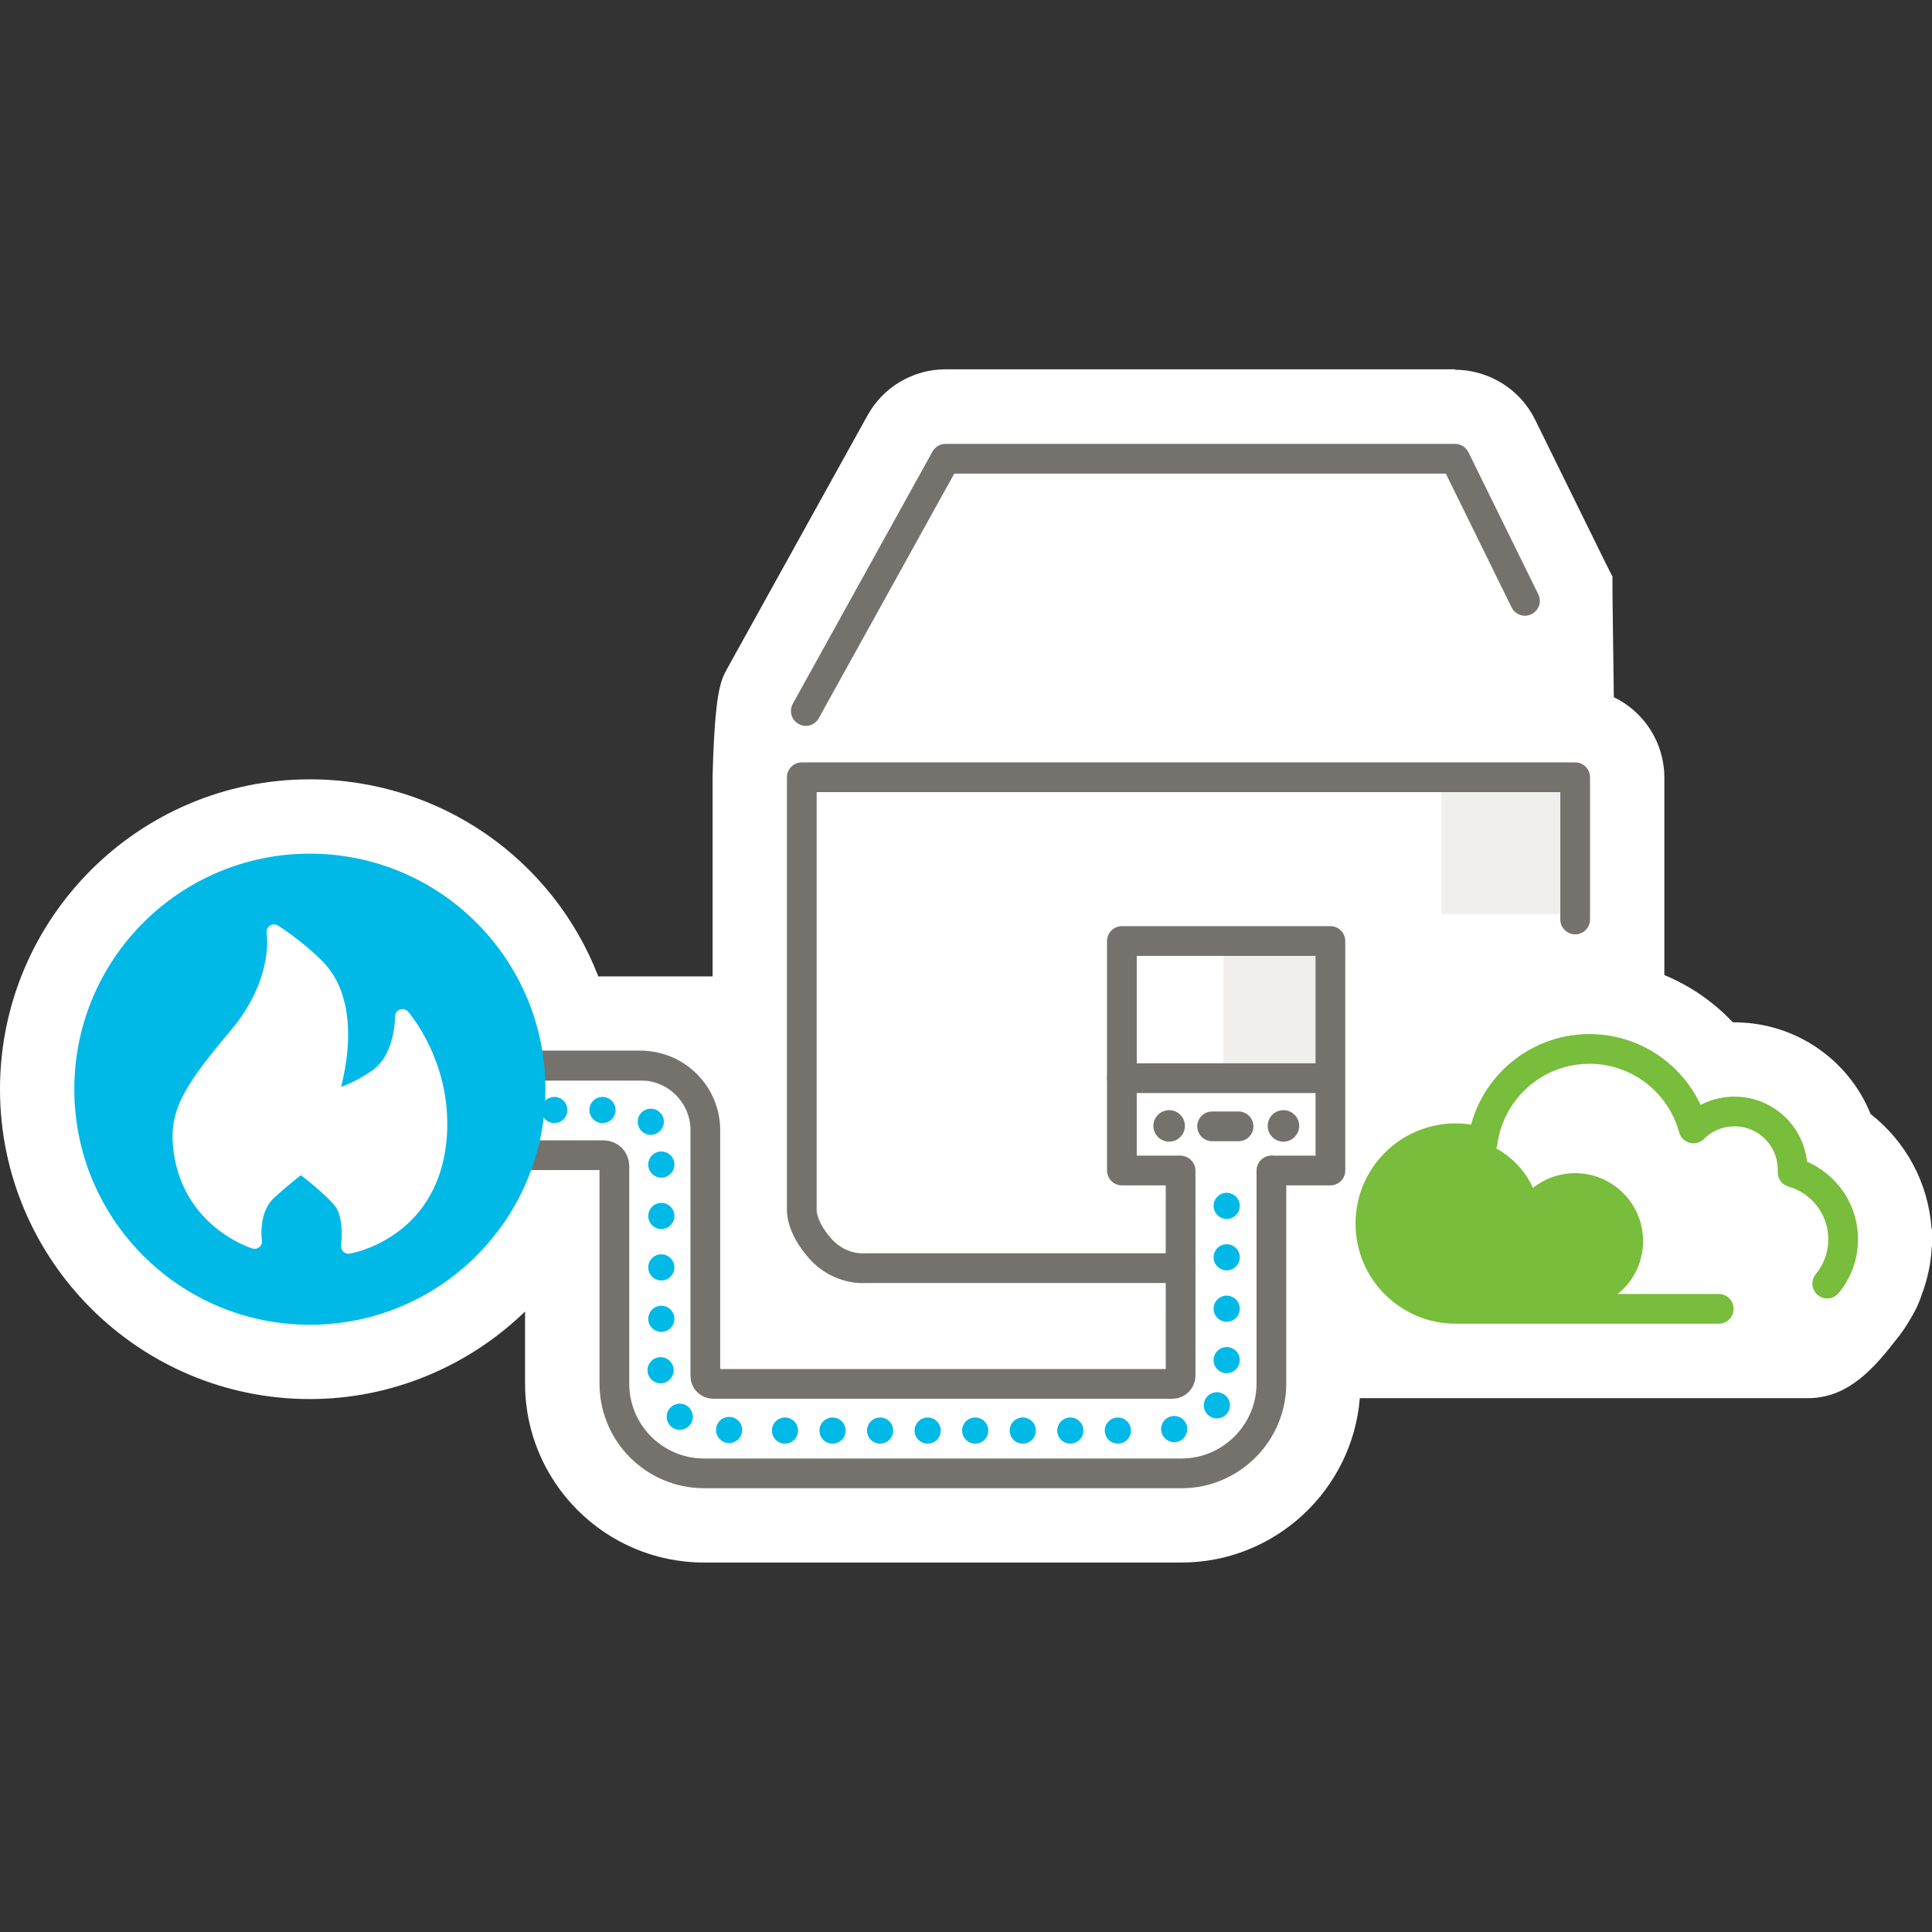 <?xml version="1.0" encoding="UTF-8"?>
<svg id="uuid-5abf1353-e69f-4f2e-8e6b-4c47b721a162" data-name="Gesellschaften" xmlns="http://www.w3.org/2000/svg" viewBox="0 0 130 130">
  <rect x="0" y="0" width="130" height="130" fill="#333333" stroke="none"/>
  <g>
    <path d="m47.37,102.63c-5.26,0-9.54-4.28-9.54-9.54v-11.86h-.47c-3.03,6.29-9.46,10.4-16.52,10.4-10.12,0-18.35-8.23-18.35-18.35s8.23-18.35,18.35-18.35c8.29,0,15.39,5.46,17.61,13.26h4.9s7.09.01,7.09.01v-15.9c.14-5.15.44-5.69.7-6.17l9.4-16.97c.62-1.11,1.79-1.8,3.06-1.8h34.29c1.33,0,2.56.77,3.14,1.96l4.95,10.06.12,9.42c1.87.07,3.38,1.61,3.38,3.5v15.09c2.4.59,4.54,2,6.03,3.98.39-.06.78-.09,1.17-.09,3.32,0,6.16,2.17,7.09,5.24,2.29,1.5,3.71,4.06,3.71,6.86,0,.27-.01.54-.04.81l.16.08-.41,1.21c-.08.28-.17.56-.28.84-.09.33-.24.66-.48,1.06-.25.44-.52.85-.82,1.22l-.13.16c-1.8,2.34-2.82,2.82-3.87,2.82h-32.59v1.5c0,5.27-4.29,9.55-9.55,9.55h-32.12Z" style="fill: #fff;"/>
    <path d="m97.91,29.87c.38,0,.73.22.9.56l4.7,9.56.14,11.32h2.35c.55,0,1,.45,1,1v17.28c3.21.02,6.08,1.92,7.42,4.76.7-.37,1.47-.56,2.28-.56,2.53,0,4.62,1.92,4.88,4.38,2.05.89,3.42,2.94,3.42,5.22,0,.77-.17,1.51-.47,2.21,0,0,0,0,0,0-.02.11-.11.3-.25.53-.17.31-.36.6-.59.87-.01.01-.02.02-.04.03-.73.97-1.7,2.04-2.03,2.04h-35.09v4.01c0,3.89-3.16,7.05-7.05,7.05h-32.12c-3.88,0-7.04-3.16-7.04-7.04v-14.36h-4.62c-2.22,6.06-8.03,10.4-14.86,10.4-8.75,0-15.85-7.09-15.85-15.85s7.09-15.85,15.85-15.85c7.87,0,14.38,5.74,15.62,13.26h6.66s.06,0,.09,0h.13s4.08,0,9.62,0v-18.4s.12-4.47.39-4.95l9.4-16.97c.18-.32.51-.52.88-.52h34.29m7.05,32.13c.02-.05.04-.09.04-.11l-.04.11m-7.05-37.13h-34.29c-2.18,0-4.19,1.18-5.25,3.09l-9.41,16.98c-.48.86-.86,1.55-1.02,7.24v.07s0,.07,0,.07v13.4c-2.46,0-4.14,0-4.53,0-.1,0-.2,0-.3,0h-2.86c-3.05-7.88-10.64-13.26-19.41-13.26C9.35,52.44,0,61.79,0,73.29s9.35,20.85,20.85,20.85c5.5,0,10.67-2.2,14.48-5.89v4.85c0,6.64,5.4,12.04,12.04,12.04h32.12c6.31,0,11.51-4.88,12.01-11.06h30.13c2.4,0,4.09-1.51,5.84-3.79l.05-.06c.42-.5.77-1.03,1.09-1.59.24-.4.5-.9.69-1.5.4-1.05.63-2.13.68-3.21l.23-1.13-.24-.12c-.21-3.07-1.72-5.86-4.1-7.72-1.48-3.65-5.05-6.17-9.18-6.17-.03,0-.06,0-.09,0-1.29-1.37-2.87-2.46-4.61-3.18v-13.29c0-2.38-1.39-4.44-3.4-5.41l-.09-6.98v-1.13s-.51-1.01-.51-1.01l-4.7-9.56c-1-2.04-3.12-3.35-5.39-3.35h0Z" style="fill: #fff;"/>
  </g>
  <g>
    <rect x="97.13" y="52.54" width="8.84" height="9.1" transform="translate(158.64 -44.46) rotate(90)" style="fill: #f0efee;"/>
    <rect x="81.5" y="64.42" width="9.02" height="7.4" transform="translate(154.13 -17.89) rotate(90)" style="fill: #f0efee;"/>
    <path d="m79.43,85.33h-21.18s-1.72.2-3.07-1.33c-1.35-1.53-1.23-2.66-1.23-2.66v-29.04s52.04,0,52.04,0v9.57" style="fill: none; stroke: #75726e; stroke-linecap: round; stroke-linejoin: round; stroke-width: 2px;"/>
    <polyline points="54.22 47.84 63.62 30.87 97.91 30.87 102.61 40.43" style="fill: none; stroke: #75726e; stroke-linecap: round; stroke-linejoin: round; stroke-width: 2px;"/>
    <g id="uuid-6243535e-3217-4182-85f1-876fec814682" data-name="kleinerzeuger-strauch">
      <path id="uuid-78783345-86f5-476a-9879-a216d1117f3c" data-name="kleinerzeuger-strauch02" d="m115.65,88.07h-17.7c-3.17,0-5.74-2.57-5.74-5.74,0-3.17,2.57-5.74,5.74-5.74.63,0,1.24.11,1.81.29.47-3.55,3.51-6.3,7.19-6.3,3.35,0,6.16,2.27,7,5.35.71-.71,1.68-1.14,2.76-1.14,2.16,0,3.91,1.75,3.91,3.91,0,.06,0,.12,0,.18,1.96.56,3.4,2.36,3.4,4.51,0,1.13-.4,2.17-1.07,2.98" style="fill: none; stroke: #78bd3b; stroke-linecap: round; stroke-linejoin: round; stroke-width: 2px;"/>
      <path id="uuid-718b78ad-656d-4827-82ce-8330e04f8a7c" data-name="kleinerzeuger-strauch01" d="m97.94,76.58c2.32,0,4.31,1.37,5.21,3.35.78-.62,1.77-.99,2.84-.99,2.52,0,4.57,2.05,4.57,4.57,0,2.42-1.88,4.39-4.25,4.55v.02h-8.37c-3.17,0-5.74-2.57-5.74-5.74,0-3.17,2.57-5.74,5.74-5.74Z" style="fill: #78bd3b;"/>
    </g>
    <path d="m35.08,71.7h8.04c2.38,0,4.34,1.95,4.34,4.34v6.7-1.52s0,11.37,0,11.37c0,.3.24.53.53.53h30.9c.3,0,.55-.25.55-.55v-13.8" style="fill: none; stroke: #75726e; stroke-linecap: round; stroke-linejoin: round; stroke-width: 2px;"/>
    <line x1="43.34" y1="71.71" x2="33.42" y2="71.71" style="fill: none; stroke: #75726e; stroke-linecap: round; stroke-miterlimit: 10; stroke-width: 2px;"/>
    <path d="m31.42,77.73h9.2c.4,0,.72.32.72.72v14.65c0,3.33,2.7,6.04,6.04,6.04h32.12c3.33,0,6.05-2.72,6.05-6.05v-14.32" style="fill: none; stroke: #75726e; stroke-linecap: round; stroke-miterlimit: 10; stroke-width: 2px;"/>
    <polyline points="79.33 78.76 75.49 78.76 75.49 63.32 89.52 63.32 89.52 78.76 85.57 78.76" style="fill: none; stroke: #75726e; stroke-linecap: round; stroke-linejoin: round; stroke-width: 2px;"/>
    <line x1="75.49" y1="72.55" x2="89.41" y2="72.55" style="fill: none; stroke: #75726e; stroke-linecap: round; stroke-linejoin: round; stroke-width: 2px;"/>
    <line x1="81.56" y1="75.79" x2="83.34" y2="75.79" style="fill: none; stroke: #75726e; stroke-linecap: round; stroke-linejoin: round; stroke-width: 2px;"/>
    <circle cx="78.67" cy="75.76" r="1.06" style="fill: #75726e;"/>
    <circle cx="52.82" cy="96.26" r=".88" style="fill: #00b9e7;"/>
    <circle cx="49.06" cy="96.22" r=".88" style="fill: #00b9e7;"/>
    <circle cx="37.3" cy="74.69" r=".88" style="fill: #00b9e7;"/>
    <circle cx="40.54" cy="74.69" r=".88" style="fill: #00b9e7;"/>
    <circle cx="43.79" cy="75.48" r=".88" style="fill: #00b9e7;"/>
    <circle cx="44.5" cy="78.36" r=".88" style="fill: #00b9e7;"/>
    <circle cx="44.5" cy="81.82" r=".88" style="fill: #00b9e7;"/>
    <circle cx="44.5" cy="85.28" r=".88" style="fill: #00b9e7;"/>
    <circle cx="44.5" cy="88.74" r=".88" style="fill: #00b9e7;"/>
    <circle cx="44.45" cy="92.2" r=".88" style="fill: #00b9e7;"/>
    <circle cx="82.54" cy="81.14" r=".88" style="fill: #00b9e7;"/>
    <circle cx="82.54" cy="84.6" r=".88" style="fill: #00b9e7;"/>
    <circle cx="82.54" cy="88.06" r=".88" style="fill: #00b9e7;"/>
    <circle cx="82.54" cy="91.52" r=".88" style="fill: #00b9e7;"/>
    <circle cx="81.88" cy="94.56" r=".88" style="fill: #00b9e7;"/>
    <circle cx="45.74" cy="95.33" r=".88" style="fill: #00b9e7;"/>
    <circle cx="56.02" cy="96.26" r=".88" style="fill: #00b9e7;"/>
    <circle cx="59.22" cy="96.26" r=".88" style="fill: #00b9e7;"/>
    <circle cx="62.42" cy="96.26" r=".88" style="fill: #00b9e7;"/>
    <circle cx="65.62" cy="96.26" r=".88" style="fill: #00b9e7;"/>
    <circle cx="68.82" cy="96.26" r=".88" style="fill: #00b9e7;"/>
    <circle cx="72.02" cy="96.26" r=".88" style="fill: #00b9e7;"/>
    <circle cx="75.22" cy="96.26" r=".88" style="fill: #00b9e7;"/>
    <circle cx="79.01" cy="96.16" r=".88" style="fill: #00b9e7;"/>
    <circle cx="86.36" cy="75.76" r="1.06" style="fill: #75726e;"/>
    <circle cx="20.85" cy="73.29" r="15.85" style="fill: #00b9e7;"/>
    <path d="m18.44,62.7s.57,3.28-2.54,6.97c-3.12,3.69-3.94,5.18-3.77,7.3.41,5.17,5,6.56,5,6.56,0,0-.34-2.12,1.01-3.33,1.42-1.28,2.11-1.75,2.11-1.75,0,0,2.22,1.66,2.79,2.54.65,1,.41,2.87.41,2.87,0,0,5.41-.88,6.08-7,.55-5.06-2.45-8.46-2.45-8.46,0,0,.05,2.77-1.72,4.02s-3.14,1.43-3.14,1.43c0,0,2.08-5.89-.91-8.85-1.39-1.38-2.87-2.3-2.87-2.3Z" style="fill: #fff; stroke: #fff; stroke-linecap: round; stroke-linejoin: round;"/>
  </g>
</svg>